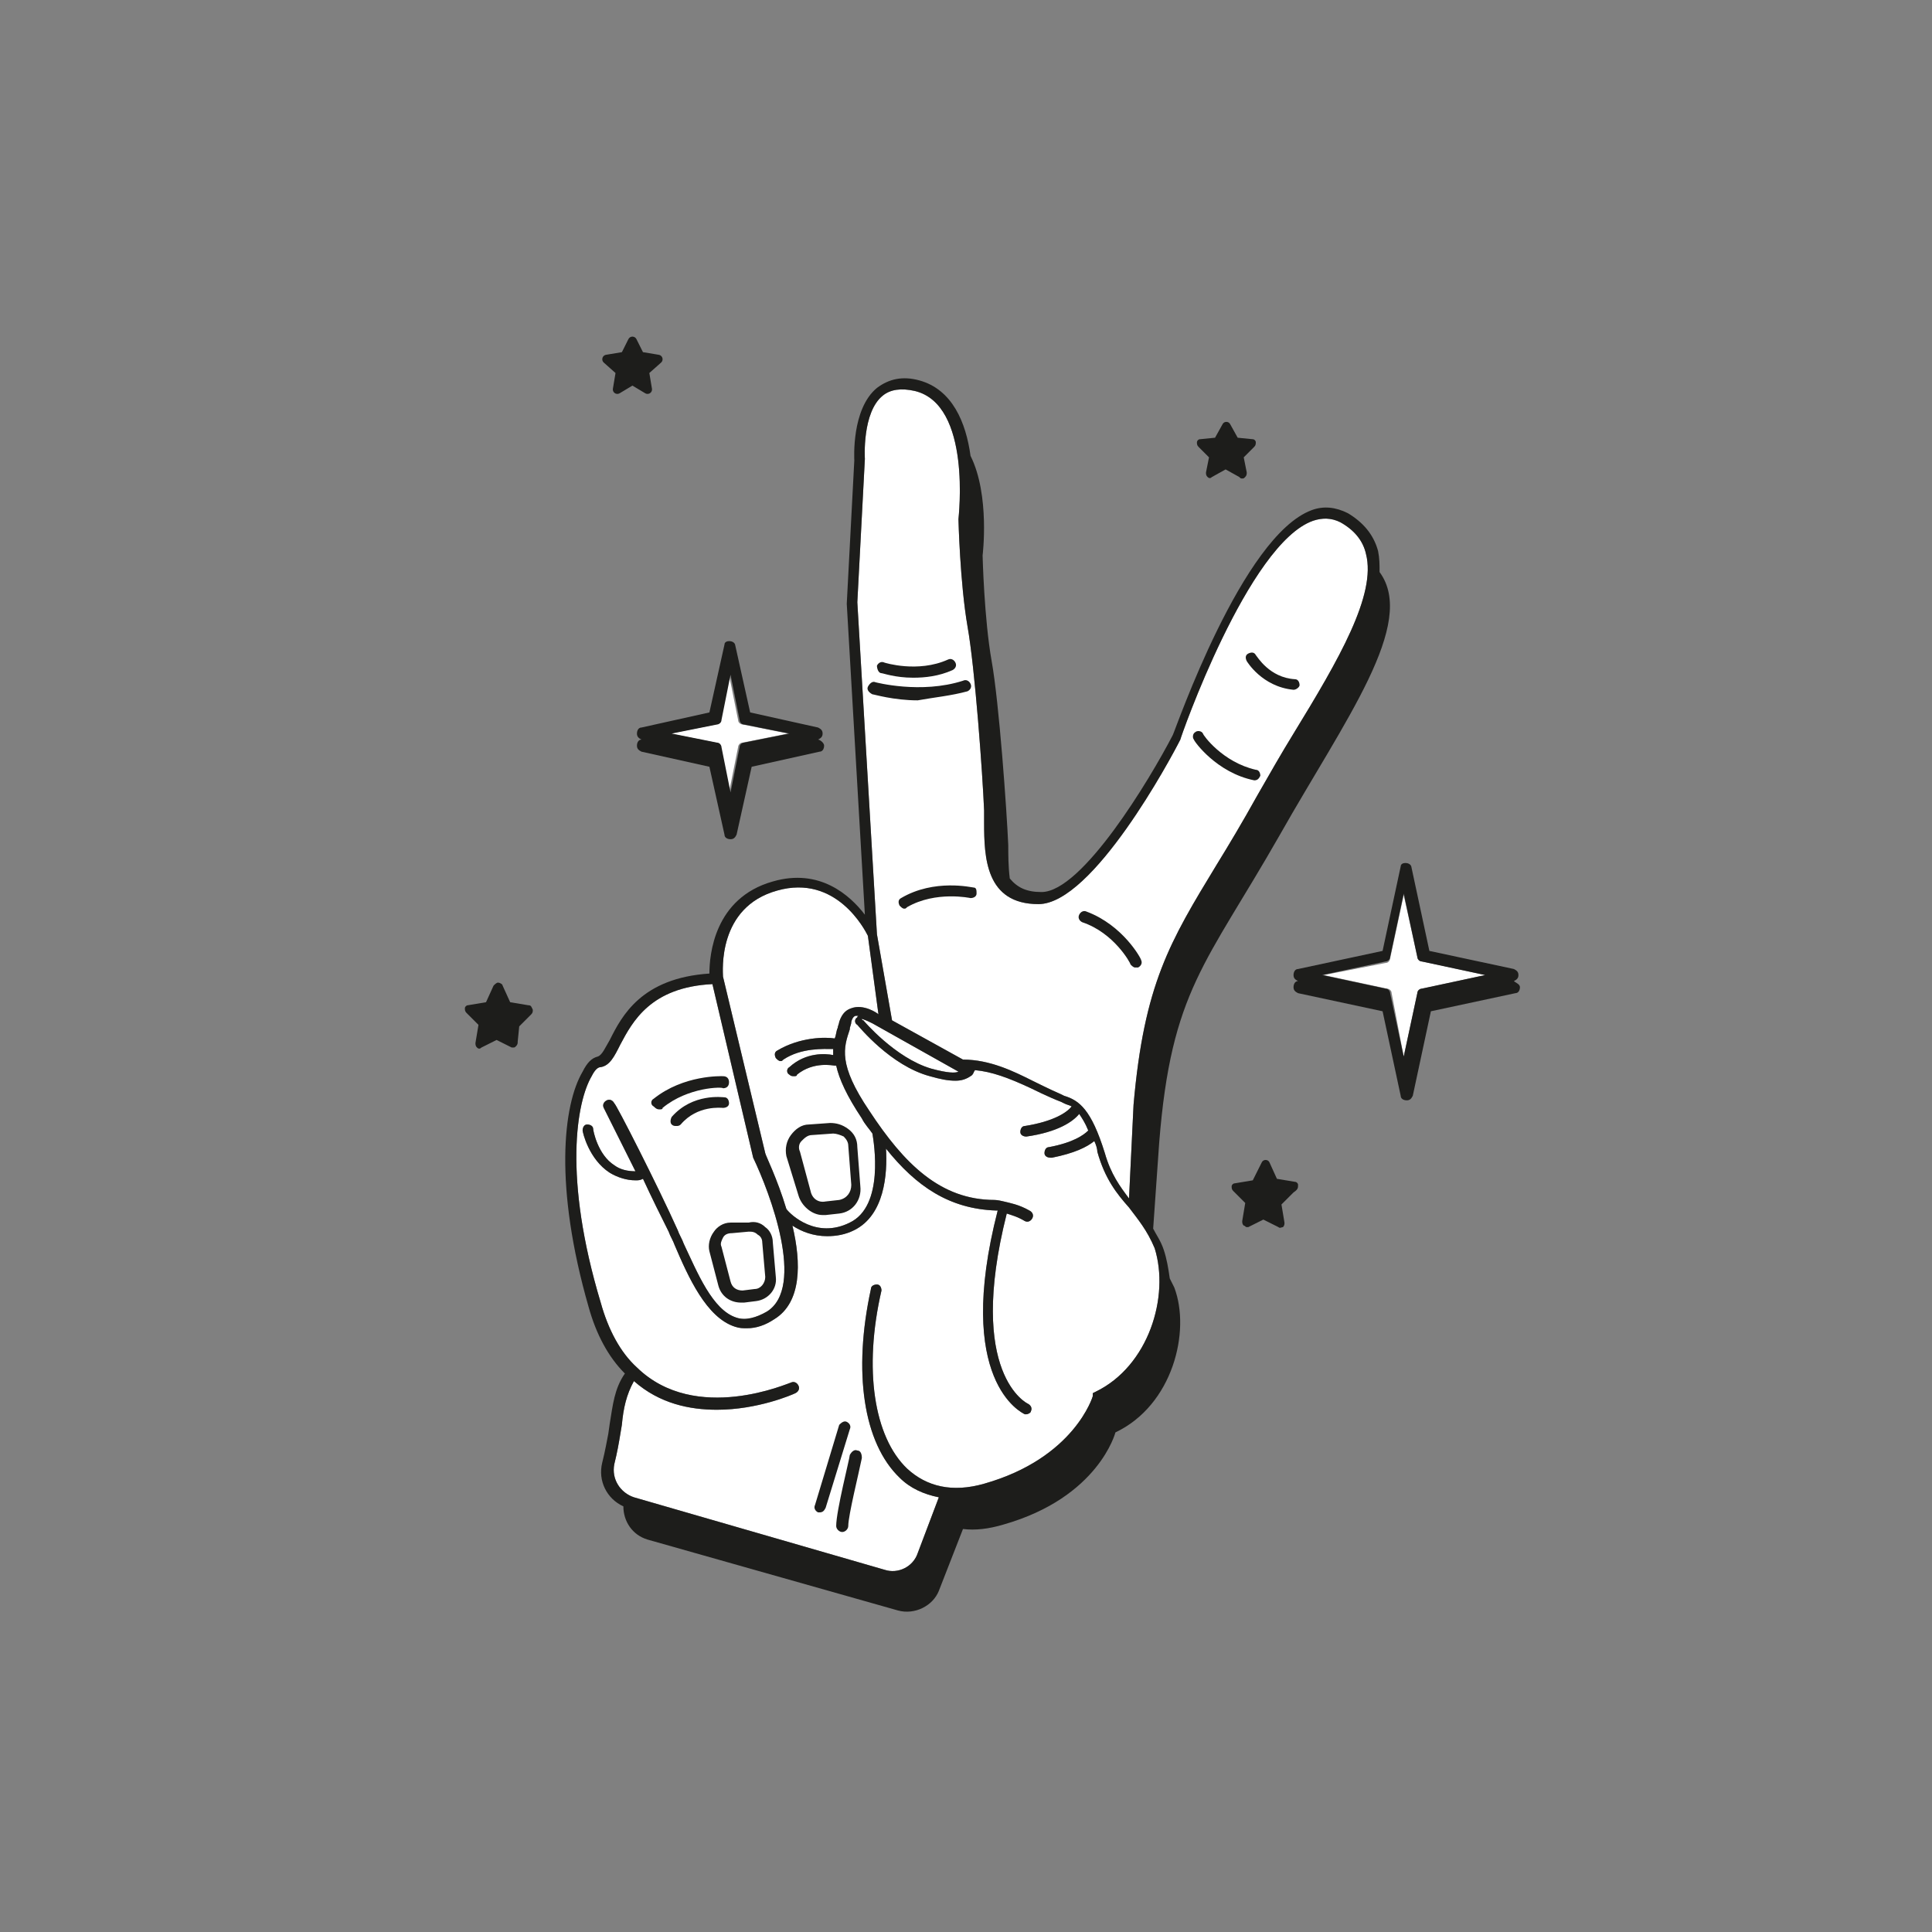 <?xml version="1.0" encoding="utf-8"?>
<!-- Generator: Adobe Illustrator 26.5.0, SVG Export Plug-In . SVG Version: 6.00 Build 0)  -->
<svg version="1.1" id="Ebene_1" xmlns="http://www.w3.org/2000/svg" xmlns:xlink="http://www.w3.org/1999/xlink" x="0px" y="0px"
	 viewBox="0 0 128 128" style="enable-background:new 0 0 128 128;" xml:space="preserve">
<rect x="0" y="0" width="128" height="128" fill="#808080" stroke="none"/>
<style type="text/css">
	.st0{fill:#FFFFFF;}
	.st1{fill:#1D1D1B;}
	.st2{fill:#1D1D1B;stroke:#1D1D1B;stroke-width:0.595;stroke-linecap:round;stroke-linejoin:round;stroke-miterlimit:10;}
</style>
<path class="st0" d="M63.5,71c-0.2,0.1-0.7,0.1-1.8-0.2c-2.4-0.7-4.5-3.2-4.5-3.2c0,0-0.1,0-0.1-0.1c0.3,0.1,0.5,0.2,0.7,0.3
	L63.5,71z"/>
<path class="st0" d="M72.6,92.2l-0.2,0.1l0,0.2c0,0-1.2,4.1-7.2,5.8c-2.1,0.6-3.8,0.2-5.1-1c-2.2-2.1-2.9-6.6-1.7-11.8
	c0-0.2-0.1-0.4-0.3-0.4c-0.2,0-0.4,0.1-0.4,0.3c-1.2,5.5-0.5,10.2,1.9,12.5c0.7,0.7,1.6,1.1,2.6,1.3l-1.4,3.7
	c-0.3,0.9-1.3,1.4-2.2,1.1L42,99.2c-0.9-0.3-1.5-1.2-1.3-2.2c0.2-0.8,0.3-1.4,0.4-2l0.1-0.6c0.1-1.1,0.3-2,0.8-2.9
	c1.7,1.5,3.7,1.9,5.5,1.9c2.7,0,5-1,5.2-1.1c0.2-0.1,0.3-0.3,0.2-0.5c-0.1-0.2-0.3-0.3-0.5-0.2c-0.1,0-6.3,2.8-10.2-1
	c-1.1-1-1.9-2.5-2.4-4.3C37.3,78,38.2,73,39.2,71.3c0.2-0.4,0.4-0.6,0.6-0.6c0.6-0.1,0.9-0.7,1.3-1.5c0.8-1.5,2-3.8,6.1-4l2.7,11.5
	c1.1,2.3,3.5,8.6,0.9,10.2c-0.7,0.4-1.4,0.6-2,0.4c-1.6-0.5-2.6-3-3.5-4.9c-0.1-0.3-0.3-0.6-0.4-0.9c-1.3-2.9-4.1-8.4-4.2-8.4
	c-0.1-0.2-0.3-0.3-0.5-0.2c-0.2,0.1-0.3,0.3-0.2,0.5c0,0,1,2,2.1,4.2c-0.5,0-1-0.1-1.4-0.4c-1.1-0.7-1.4-2.3-1.4-2.4
	c0-0.2-0.2-0.3-0.4-0.3c-0.2,0-0.3,0.2-0.3,0.4c0,0.1,0.4,1.9,1.8,2.8c0.5,0.3,1.1,0.5,1.7,0.5c0.2,0,0.3,0,0.5-0.1
	c0.6,1.3,1.2,2.5,1.7,3.5c0.1,0.3,0.3,0.6,0.4,0.9c0.9,2.1,2.1,4.8,4,5.4c0.3,0.1,0.5,0.1,0.8,0.1c0.6,0,1.2-0.2,1.8-0.6
	c1.8-1.1,1.8-3.7,1.2-6.2c0.6,0.4,1.4,0.7,2.3,0.7c0.6,0,1.2-0.1,1.8-0.4c2-1,2.2-3.7,2.1-5.4c2,2.5,4.2,4,7.3,4.1h0c0,0,0,0,0.1,0
	c-2.9,11.3,1.6,13.4,1.8,13.5c0,0,0.1,0,0.1,0c0.1,0,0.3-0.1,0.3-0.2c0.1-0.2,0-0.4-0.2-0.5c0,0-4.1-1.9-1.4-12.6
	c0.3,0.1,0.7,0.2,1.2,0.5c0.2,0.1,0.4,0,0.5-0.2c0.1-0.2,0-0.4-0.2-0.5c-0.7-0.4-1.3-0.5-1.7-0.6c0,0,0,0,0,0c0,0,0,0,0,0
	c-0.4-0.1-0.6-0.1-0.6-0.1c-3.6,0-6-2.4-8.3-5.9c-2.1-3.1-1.7-4.2-1.3-5.4c0-0.2,0.1-0.3,0.1-0.5c0.1-0.4,0.3-0.4,0.3-0.4
	c0,0,0.1,0,0.2,0c0,0-0.1,0-0.1,0.1c-0.2,0.1-0.2,0.4,0,0.5c0.1,0.1,2.2,2.7,4.8,3.4c0.7,0.2,1.2,0.3,1.7,0.3c0.4,0,0.7-0.1,1-0.3
	c0.2-0.1,0.2-0.3,0.3-0.4c1.1,0.1,2.2,0.5,3.7,1.2c0,0,1.2,0.6,2,0.9l0.2,0.1c0.2,0.1,0.3,0.1,0.5,0.2c-0.3,0.4-1.2,1-3.1,1.3
	c-0.2,0-0.3,0.2-0.3,0.4c0,0.2,0.2,0.3,0.4,0.3c0,0,0,0,0,0c2.1-0.3,3.1-1,3.5-1.5c0.2,0.3,0.4,0.6,0.6,1.1c-0.3,0.3-1,0.8-2.6,1.1
	c-0.2,0-0.3,0.2-0.3,0.4c0,0.2,0.2,0.3,0.4,0.3c0,0,0,0,0.1,0c1.5-0.3,2.3-0.7,2.8-1.1c0.1,0.2,0.2,0.5,0.2,0.7
	c0.5,1.8,1.3,2.8,2.1,3.7c0.6,0.8,1.2,1.5,1.7,2.7C77.5,85.9,76.1,90.5,72.6,92.2z"/>
<path class="st0" d="M58.2,67.2c-0.1-0.1-1-0.7-1.8-0.4c-0.3,0.1-0.6,0.3-0.8,0.9c0,0.1-0.1,0.3-0.1,0.4c-0.1,0.2-0.1,0.5-0.2,0.7
	c-0.6-0.1-2.3-0.1-3.8,0.8c-0.2,0.1-0.2,0.3-0.1,0.5c0.1,0.1,0.2,0.2,0.3,0.2c0.1,0,0.1,0,0.2-0.1c1.2-0.8,2.7-0.7,3.3-0.7
	c0,0.1,0,0.3,0,0.4c-0.5-0.1-1.8-0.2-2.9,0.8c-0.2,0.1-0.2,0.4,0,0.5c0.1,0.1,0.2,0.1,0.3,0.1c0.1,0,0.2,0,0.2-0.1
	c1.1-0.9,2.4-0.6,2.5-0.6c0,0,0.1,0,0.1,0c0.2,0.9,0.7,2,1.7,3.5c0.2,0.4,0.5,0.7,0.7,1c0.1,0.6,0.8,4.8-1.5,5.9
	c-2.2,1.1-3.9-0.5-4.2-0.9c-0.6-2-1.4-3.6-1.4-3.7l-2.8-11.7c0-0.3-0.4-4.6,3.6-5.7c3.9-1.1,5.8,2.6,6,3L58.2,67.2L58.2,67.2z"/>
<path class="st0" d="M74.8,79.4c-0.6-0.8-1.2-1.6-1.6-3c-0.9-2.9-1.7-3.5-2.7-3.8l-0.2-0.1c-0.7-0.3-1.9-0.9-1.9-0.9
	c-1.2-0.6-2.8-1.4-4.6-1.4c0,0,0,0,0,0l-4.7-2.6l-1-5.7l-1.3-22l0.5-9.5c0,0-0.2-3.1,1.2-4.2c0.5-0.4,1.2-0.5,2.1-0.3
	c3.8,0.9,2.9,8.4,2.9,8.5c0,0,0.1,4.2,0.6,7.1c0.5,2.8,1,9.8,1.1,12.2c0,0.3,0,0.5,0,0.8c0,2.3,0.1,5.4,3.6,5.4c0,0,0,0,0,0
	c3.6,0,8.8-9.7,9.4-10.9c0-0.1,4.5-13,8.8-14.5c0.6-0.2,1.2-0.2,1.8,0.1c0.9,0.5,1.5,1.2,1.7,2.1c0.7,2.7-1.8,7-4.8,11.9
	c-0.8,1.3-1.6,2.7-2.4,4.1c-1,1.8-1.9,3.3-2.7,4.6c-3.1,5.1-4.8,7.9-5.5,15.9L74.8,79.4z"/>
<path class="st0" d="M44.4,48.6l3,0.6c0.1,0,0.3,0.1,0.3,0.3l0.6,3l0.6-3c0-0.1,0.1-0.3,0.3-0.3l3-0.6l-3-0.6
	c-0.1,0-0.3-0.1-0.3-0.3l-0.6-3l-0.6,3c0,0.1-0.1,0.3-0.3,0.3L44.4,48.6z"/>
<path class="st0" d="M87.7,64.6l4.2,0.9c0.1,0,0.3,0.1,0.3,0.3L93,70l0.9-4.2c0-0.1,0.1-0.3,0.3-0.3l4.2-0.9l-4.2-0.9
	c-0.1,0-0.3-0.1-0.3-0.3L93,59.3l-0.9,4.2c0,0.1-0.1,0.3-0.3,0.3L87.7,64.6z"/>
<g>
	<path class="st1" d="M84.8,55.3c4.3-7.6,9.1-14,6.6-17.4c0-0.5,0-0.9-0.1-1.4c-0.3-1.1-1-1.9-2-2.5c-0.8-0.4-1.6-0.5-2.4-0.2
		c-4.6,1.7-9,14.5-9.2,14.9c-1.5,2.9-6,10.4-8.7,10.4c0,0,0,0,0,0c-1,0-1.6-0.3-2.1-0.9c-0.1-0.8-0.1-1.6-0.1-2.2
		c-0.1-2.3-0.6-9.4-1.1-12.2c-0.5-2.8-0.6-7-0.6-7s0.5-4-0.8-6.6c-0.3-2.2-1.2-4.4-3.4-5c-1.1-0.3-2-0.1-2.8,0.5
		c-1.7,1.4-1.5,4.7-1.5,4.8L56.1,40l1.2,20.6c-1-1.3-3-3.1-6.1-2.2c-3.9,1.1-4.2,4.9-4.2,6.1c-4.5,0.3-5.8,2.8-6.6,4.4
		c-0.3,0.5-0.5,1-0.8,1.1c-0.4,0.1-0.7,0.4-1,1c-1.3,2.2-1.9,7.6,0.4,15.6c0.5,1.8,1.3,3.3,2.4,4.4c-0.7,1-0.8,2.1-1,3.3L40.3,95
		c-0.1,0.5-0.2,1.1-0.4,1.9c-0.3,1.2,0.3,2.4,1.4,2.9c0,1,0.6,1.9,1.6,2.2l16.6,4.7c1.1,0.3,2.3-0.3,2.7-1.3l1.6-4.1l0,0
		c0.8,0.1,1.7,0,2.7-0.3c6.3-1.8,7.4-6.1,7.4-6.1c3.8-1.8,5-6.7,3.9-9.6c-0.1-0.2-0.2-0.4-0.3-0.6c-0.1-0.7-0.2-1.3-0.4-1.9
		c-0.2-0.6-0.5-1-0.7-1.4l0.4-5.7C77.6,65.6,79.9,63.9,84.8,55.3z M72.6,92.2l-0.2,0.1l0,0.2c0,0-1.2,4.1-7.2,5.8
		c-2.1,0.6-3.8,0.2-5.1-1c-2.2-2.1-2.9-6.6-1.7-11.8c0-0.2-0.1-0.4-0.3-0.4c-0.2,0-0.4,0.1-0.4,0.3c-1.2,5.5-0.5,10.2,1.9,12.5
		c0.7,0.7,1.6,1.1,2.6,1.3l-1.4,3.7c-0.3,0.9-1.3,1.4-2.2,1.1L42,99.2c-0.9-0.3-1.5-1.2-1.3-2.2c0.2-0.8,0.3-1.4,0.4-2l0.1-0.6
		c0.1-1.1,0.3-2,0.8-2.9c1.7,1.5,3.7,1.9,5.5,1.9c2.7,0,5-1,5.2-1.1c0.2-0.1,0.3-0.3,0.2-0.5c-0.1-0.2-0.3-0.3-0.5-0.2
		c-0.1,0-6.3,2.8-10.2-1c-1.1-1-1.9-2.5-2.4-4.3C37.3,78,38.2,73,39.2,71.3c0.2-0.4,0.4-0.6,0.6-0.6c0.6-0.1,0.9-0.7,1.3-1.5
		c0.8-1.5,2-3.8,6.1-4l2.7,11.5c1.1,2.3,3.5,8.6,0.9,10.2c-0.7,0.4-1.4,0.6-2,0.4c-1.6-0.5-2.6-3-3.5-4.9c-0.1-0.3-0.3-0.6-0.4-0.9
		c-1.3-2.9-4.1-8.4-4.2-8.4c-0.1-0.2-0.3-0.3-0.5-0.2c-0.2,0.1-0.3,0.3-0.2,0.5c0,0,1,2,2.1,4.2c-0.5,0-1-0.1-1.4-0.4
		c-1.1-0.7-1.4-2.3-1.4-2.4c0-0.2-0.2-0.3-0.4-0.3c-0.2,0-0.3,0.2-0.3,0.4c0,0.1,0.4,1.9,1.8,2.8c0.5,0.3,1.1,0.5,1.7,0.5
		c0.2,0,0.3,0,0.5-0.1c0.6,1.3,1.2,2.5,1.7,3.5c0.1,0.3,0.3,0.6,0.4,0.9c0.9,2.1,2.1,4.8,4,5.4c0.3,0.1,0.5,0.1,0.8,0.1
		c0.6,0,1.2-0.2,1.8-0.6c1.8-1.1,1.8-3.7,1.2-6.2c0.6,0.4,1.4,0.7,2.3,0.7c0.6,0,1.2-0.1,1.8-0.4c2-1,2.2-3.7,2.1-5.4
		c2,2.5,4.2,4,7.3,4.1h0c0,0,0,0,0.1,0c-2.9,11.3,1.6,13.4,1.8,13.5c0,0,0.1,0,0.1,0c0.1,0,0.3-0.1,0.3-0.2c0.1-0.2,0-0.4-0.2-0.5
		c0,0-4.1-1.9-1.4-12.6c0.3,0.1,0.7,0.2,1.2,0.5c0.2,0.1,0.4,0,0.5-0.2c0.1-0.2,0-0.4-0.2-0.5c-0.7-0.4-1.3-0.5-1.7-0.6c0,0,0,0,0,0
		c0,0,0,0,0,0c-0.4-0.1-0.6-0.1-0.6-0.1c-3.6,0-6-2.4-8.3-5.9c-2.1-3.1-1.7-4.2-1.3-5.4c0-0.2,0.1-0.3,0.1-0.5
		c0.1-0.4,0.3-0.4,0.3-0.4c0,0,0.1,0,0.2,0c0,0-0.1,0-0.1,0.1c-0.2,0.1-0.2,0.4,0,0.5c0.1,0.1,2.2,2.7,4.8,3.4
		c0.7,0.2,1.2,0.3,1.7,0.3c0.4,0,0.7-0.1,1-0.3c0.2-0.1,0.2-0.3,0.3-0.4c1.1,0.1,2.2,0.5,3.7,1.2c0,0,1.2,0.6,2,0.9l0.2,0.1
		c0.2,0.1,0.3,0.1,0.5,0.2c-0.3,0.4-1.2,1-3.1,1.3c-0.2,0-0.3,0.2-0.3,0.4c0,0.2,0.2,0.3,0.4,0.3c0,0,0,0,0,0c2.1-0.3,3.1-1,3.5-1.5
		c0.2,0.3,0.4,0.6,0.6,1.1c-0.3,0.3-1,0.8-2.6,1.1c-0.2,0-0.3,0.2-0.3,0.4c0,0.2,0.2,0.3,0.4,0.3c0,0,0,0,0.1,0
		c1.5-0.3,2.3-0.7,2.8-1.1c0.1,0.2,0.2,0.5,0.2,0.7c0.5,1.8,1.3,2.8,2.1,3.7c0.6,0.8,1.2,1.5,1.7,2.7C77.5,85.9,76.1,90.5,72.6,92.2
		z M58.2,67.2c-0.1-0.1-1-0.7-1.8-0.4c-0.3,0.1-0.6,0.3-0.8,0.9c0,0.1-0.1,0.3-0.1,0.4c-0.1,0.2-0.1,0.5-0.2,0.7
		c-0.6-0.1-2.3-0.1-3.8,0.8c-0.2,0.1-0.2,0.3-0.1,0.5c0.1,0.1,0.2,0.2,0.3,0.2c0.1,0,0.1,0,0.2-0.1c1.2-0.8,2.7-0.7,3.3-0.7
		c0,0.1,0,0.3,0,0.4c-0.5-0.1-1.8-0.2-2.9,0.8c-0.2,0.1-0.2,0.4,0,0.5c0.1,0.1,0.2,0.1,0.3,0.1c0.1,0,0.2,0,0.2-0.1
		c1.1-0.9,2.4-0.6,2.5-0.6c0,0,0.1,0,0.1,0c0.2,0.9,0.7,2,1.7,3.5c0.2,0.4,0.5,0.7,0.7,1c0.1,0.6,0.8,4.8-1.5,5.9
		c-2.2,1.1-3.9-0.5-4.2-0.9c-0.6-2-1.4-3.6-1.4-3.7l-2.8-11.7c0-0.3-0.4-4.6,3.6-5.7c3.9-1.1,5.8,2.6,6,3L58.2,67.2L58.2,67.2z
		 M63.5,71c-0.2,0.1-0.7,0.1-1.8-0.2c-2.4-0.7-4.5-3.2-4.5-3.2c0,0-0.1,0-0.1-0.1c0.3,0.1,0.5,0.2,0.7,0.3L63.5,71z M74.8,79.4
		c-0.6-0.8-1.2-1.6-1.6-3c-0.9-2.9-1.7-3.5-2.7-3.8l-0.2-0.1c-0.7-0.3-1.9-0.9-1.9-0.9c-1.2-0.6-2.8-1.4-4.6-1.4c0,0,0,0,0,0
		l-4.7-2.6l-1-5.7l-1.3-22l0.5-9.5c0,0-0.2-3.1,1.2-4.2c0.5-0.4,1.2-0.5,2.1-0.3c3.8,0.9,2.9,8.4,2.9,8.5c0,0,0.1,4.2,0.6,7.1
		c0.5,2.8,1,9.8,1.1,12.2c0,0.3,0,0.5,0,0.8c0,2.3,0.1,5.4,3.6,5.4c0,0,0,0,0,0c3.6,0,8.8-9.7,9.4-10.9c0-0.1,4.5-13,8.8-14.5
		c0.6-0.2,1.2-0.2,1.8,0.1c0.9,0.5,1.5,1.2,1.7,2.1c0.7,2.7-1.8,7-4.8,11.9c-0.8,1.3-1.6,2.7-2.4,4.1c-1,1.8-1.9,3.3-2.7,4.6
		c-3.1,5.1-4.8,7.9-5.5,15.9L74.8,79.4z"/>
	<path class="st1" d="M85.7,45.7C85.7,45.7,85.7,45.7,85.7,45.7c0.2,0,0.4-0.2,0.4-0.3c0-0.2-0.1-0.4-0.3-0.4
		c-1.7-0.1-2.5-1.5-2.6-1.6c-0.1-0.2-0.3-0.2-0.5-0.1c-0.2,0.1-0.2,0.3-0.1,0.5C82.6,43.8,83.6,45.5,85.7,45.7z"/>
	<path class="st1" d="M83.1,51.7c0.2,0,0.3-0.1,0.4-0.3c0-0.2-0.1-0.4-0.3-0.4c-2.2-0.5-3.5-2.3-3.5-2.4c-0.1-0.2-0.4-0.2-0.5-0.1
		c-0.2,0.1-0.2,0.4-0.1,0.5C79.1,49.1,80.6,51.2,83.1,51.7C83.1,51.7,83.1,51.7,83.1,51.7z"/>
	<path class="st1" d="M47.9,73.4c0.2,0,0.4-0.1,0.4-0.3c0-0.2-0.1-0.4-0.3-0.4c-0.1,0-2.1-0.3-3.5,1.3c-0.1,0.2-0.1,0.4,0,0.5
		c0.1,0.1,0.2,0.1,0.3,0.1c0.1,0,0.2,0,0.3-0.1C46.2,73.2,47.8,73.4,47.9,73.4z"/>
	<path class="st1" d="M43.7,73.5c0.1,0,0.2,0,0.2-0.1c1.7-1.4,4-1.4,4-1.3c0.2,0,0.4-0.1,0.4-0.4c0-0.2-0.1-0.4-0.4-0.4
		c-0.1,0-2.6-0.1-4.6,1.5c-0.2,0.1-0.2,0.4,0,0.5C43.5,73.5,43.6,73.5,43.7,73.5z"/>
	<path class="st1" d="M64.5,58.8c-0.1,0-2.6-0.6-4.8,0.7c-0.2,0.1-0.2,0.3-0.1,0.5c0.1,0.1,0.2,0.2,0.3,0.2c0.1,0,0.1,0,0.2-0.1
		c1.9-1.1,4.2-0.6,4.2-0.6c0.2,0,0.4-0.1,0.4-0.3S64.7,58.8,64.5,58.8z"/>
	<path class="st1" d="M72,60.4c-0.2-0.1-0.4,0-0.5,0.2c-0.1,0.2,0,0.4,0.2,0.5c2.1,0.7,3.2,2.7,3.2,2.8c0.1,0.1,0.2,0.2,0.3,0.2
		c0.1,0,0.1,0,0.2,0c0.2-0.1,0.3-0.3,0.2-0.5C75.6,63.5,74.4,61.3,72,60.4z"/>
	<path class="st1" d="M52.9,79.2c0.2,0.7,0.9,1.3,1.6,1.3c0.1,0,0.2,0,0.2,0l0.9-0.1c0.9-0.1,1.5-0.9,1.4-1.8l-0.2-2.6
		c0-0.5-0.2-0.9-0.6-1.2s-0.8-0.4-1.2-0.4l-1.4,0.1c-0.5,0-0.9,0.3-1.2,0.7s-0.4,0.9-0.3,1.4L52.9,79.2z M53.1,75.6
		c0.2-0.2,0.4-0.4,0.7-0.4l1.4-0.1c0.2,0,0.5,0.1,0.7,0.2c0.2,0.2,0.3,0.4,0.3,0.6l0.2,2.6c0,0.5-0.3,0.9-0.8,1l-0.9,0.1
		c-0.5,0.1-0.9-0.2-1-0.7l-0.7-2.6C52.9,76.1,52.9,75.8,53.1,75.6z"/>
	<path class="st1" d="M47.3,81.6C47,82,46.9,82.5,47,82.9l0.6,2.3c0.2,0.7,0.8,1.1,1.5,1.1c0.1,0,0.1,0,0.2,0l0.8-0.1
		c0.8-0.1,1.4-0.8,1.3-1.6l-0.2-2.3c0-0.4-0.2-0.8-0.5-1c-0.3-0.3-0.7-0.4-1.1-0.3L48.4,81C47.9,81,47.5,81.3,47.3,81.6z M49.6,81.6
		c0.2,0,0.4,0,0.6,0.2c0.2,0.1,0.3,0.3,0.3,0.5l0.2,2.3c0,0.4-0.3,0.8-0.7,0.8l-0.8,0.1c-0.4,0-0.7-0.2-0.8-0.6l-0.6-2.3
		c-0.1-0.2,0-0.4,0.1-0.6c0.1-0.2,0.3-0.3,0.6-0.3L49.6,81.6z"/>
	<path class="st1" d="M58.4,44.6c0.1,0,0.9,0.3,2.1,0.3c0.8,0,1.7-0.1,2.6-0.5c0.2-0.1,0.3-0.3,0.2-0.5c-0.1-0.2-0.3-0.3-0.5-0.2
		c-2,0.9-4.2,0.2-4.2,0.2c-0.2-0.1-0.4,0-0.5,0.2C58.1,44.3,58.2,44.6,58.4,44.6z"/>
	<path class="st1" d="M64.1,45.8c0.2-0.1,0.3-0.3,0.2-0.5c-0.1-0.2-0.3-0.3-0.5-0.2c-2.8,0.9-5.8,0.1-5.8,0.1
		c-0.2-0.1-0.4,0.1-0.5,0.3c-0.1,0.2,0.1,0.4,0.3,0.5c0.1,0,1.4,0.4,3,0.4C61.9,46.2,63,46.1,64.1,45.8z"/>
	<path class="st1" d="M56.1,94.2c-0.2-0.1-0.4,0.1-0.5,0.2L54,99.7c-0.1,0.2,0,0.4,0.2,0.5c0,0,0.1,0,0.1,0c0.2,0,0.3-0.1,0.4-0.3
		l1.6-5.2C56.4,94.5,56.3,94.3,56.1,94.2z"/>
	<path class="st1" d="M56.8,96.1c-0.2-0.1-0.4,0.1-0.5,0.3c0,0.2-0.9,3.7-0.9,4.7c0,0.2,0.2,0.4,0.4,0.4c0,0,0,0,0,0
		c0.2,0,0.4-0.2,0.4-0.4c0-0.7,0.7-3.5,0.9-4.5C57.1,96.3,57,96.1,56.8,96.1z"/>
</g>
<polygon class="st2" points="41.9,22.6 42.4,23.6 43.6,23.8 42.7,24.6 42.9,25.8 41.9,25.2 40.9,25.8 41.1,24.6 40.2,23.8 
	41.4,23.6 "/>
<g>
	<path class="st1" d="M82.3,31.7c0.1,0,0.1,0,0.2-0.1c0.1-0.1,0.1-0.2,0.1-0.3l-0.2-1l0.7-0.7c0.1-0.1,0.1-0.2,0.1-0.3
		c0-0.1-0.1-0.2-0.2-0.2L82,29l-0.5-0.9c-0.1-0.2-0.4-0.2-0.5,0L80.5,29l-1,0.1c-0.1,0-0.2,0.1-0.2,0.2c0,0.1,0,0.2,0.1,0.3l0.7,0.7
		l-0.2,1c0,0.1,0,0.2,0.1,0.3c0.1,0.1,0.2,0.1,0.3,0l0.9-0.5l0.9,0.5C82.2,31.7,82.2,31.7,82.3,31.7z"/>
	<path class="st1" d="M86,78.5c0-0.1-0.1-0.2-0.2-0.2l-1.2-0.2l-0.5-1.1c-0.1-0.2-0.4-0.2-0.5,0L83,78.2l-1.2,0.2
		c-0.1,0-0.2,0.1-0.2,0.2c0,0.1,0,0.2,0.1,0.3l0.8,0.8l-0.2,1.2c0,0.1,0,0.2,0.1,0.3c0.1,0,0.1,0.1,0.2,0.1c0,0,0.1,0,0.1,0l1-0.5
		l1,0.5c0.1,0.1,0.2,0,0.3,0c0.1-0.1,0.1-0.2,0.1-0.3l-0.2-1.2l0.8-0.8C86,78.8,86,78.7,86,78.5z"/>
	<path class="st1" d="M35,66.6l-1.2-0.2l-0.5-1.1c0-0.1-0.2-0.2-0.3-0.2s-0.2,0.1-0.3,0.2l-0.5,1.1l-1.2,0.2c-0.1,0-0.2,0.1-0.2,0.2
		c0,0.1,0,0.2,0.1,0.3l0.8,0.8l-0.2,1.2c0,0.1,0,0.2,0.1,0.3c0.1,0.1,0.2,0.1,0.3,0l1-0.5l1,0.5c0,0,0.1,0,0.1,0
		c0.1,0,0.1,0,0.2-0.1c0.1-0.1,0.1-0.2,0.1-0.3L34.4,68l0.8-0.8c0.1-0.1,0.1-0.2,0.1-0.3C35.2,66.7,35.2,66.6,35,66.6z"/>
</g>
<path class="st1" d="M54.2,49L54.2,49L54.2,49c0.2-0.1,0.3-0.2,0.3-0.4s-0.1-0.3-0.3-0.4l-4.5-1l-1-4.5c-0.1-0.3-0.7-0.3-0.7,0
	l-1,4.5l-4.5,1c-0.2,0-0.3,0.2-0.3,0.4s0.1,0.3,0.3,0.4l0.1,0l-0.1,0c-0.2,0-0.3,0.2-0.3,0.4s0.1,0.3,0.3,0.4l4.5,1l1,4.5
	c0,0.2,0.2,0.3,0.4,0.3s0.3-0.1,0.4-0.3l1-4.5l4.5-1c0.2,0,0.3-0.2,0.3-0.4S54.3,49,54.2,49z M49.3,49.2c-0.1,0-0.3,0.1-0.3,0.3
	l-0.6,3l-0.6-3c0-0.1-0.1-0.3-0.3-0.3l-3-0.6l3-0.6c0.1,0,0.3-0.1,0.3-0.3l0.6-3l0.6,3c0,0.1,0.1,0.3,0.3,0.3l3,0.6L49.3,49.2z"/>
<path class="st1" d="M100.3,65L100.3,65L100.3,65c0.2-0.1,0.3-0.2,0.3-0.4s-0.1-0.3-0.3-0.4l-5.6-1.2l-1.2-5.6
	c-0.1-0.3-0.7-0.3-0.7,0l-1.2,5.6l-5.6,1.2c-0.2,0-0.3,0.2-0.3,0.4s0.1,0.3,0.3,0.4l0.1,0l-0.1,0c-0.2,0-0.3,0.2-0.3,0.4
	s0.1,0.3,0.3,0.4l5.6,1.2l1.2,5.6c0,0.2,0.2,0.3,0.4,0.3s0.3-0.1,0.4-0.3l1.2-5.6l5.6-1.2c0.2,0,0.3-0.2,0.3-0.4
	S100.4,65.1,100.3,65z M94.2,65.5c-0.1,0-0.3,0.1-0.3,0.3L93,70l-0.9-4.2c0-0.1-0.1-0.3-0.3-0.3l-4.2-0.9l4.2-0.9
	c0.1,0,0.3-0.1,0.3-0.3l0.9-4.2l0.9,4.2c0,0.1,0.1,0.3,0.3,0.3l4.2,0.9L94.2,65.5z"/>
</svg>
